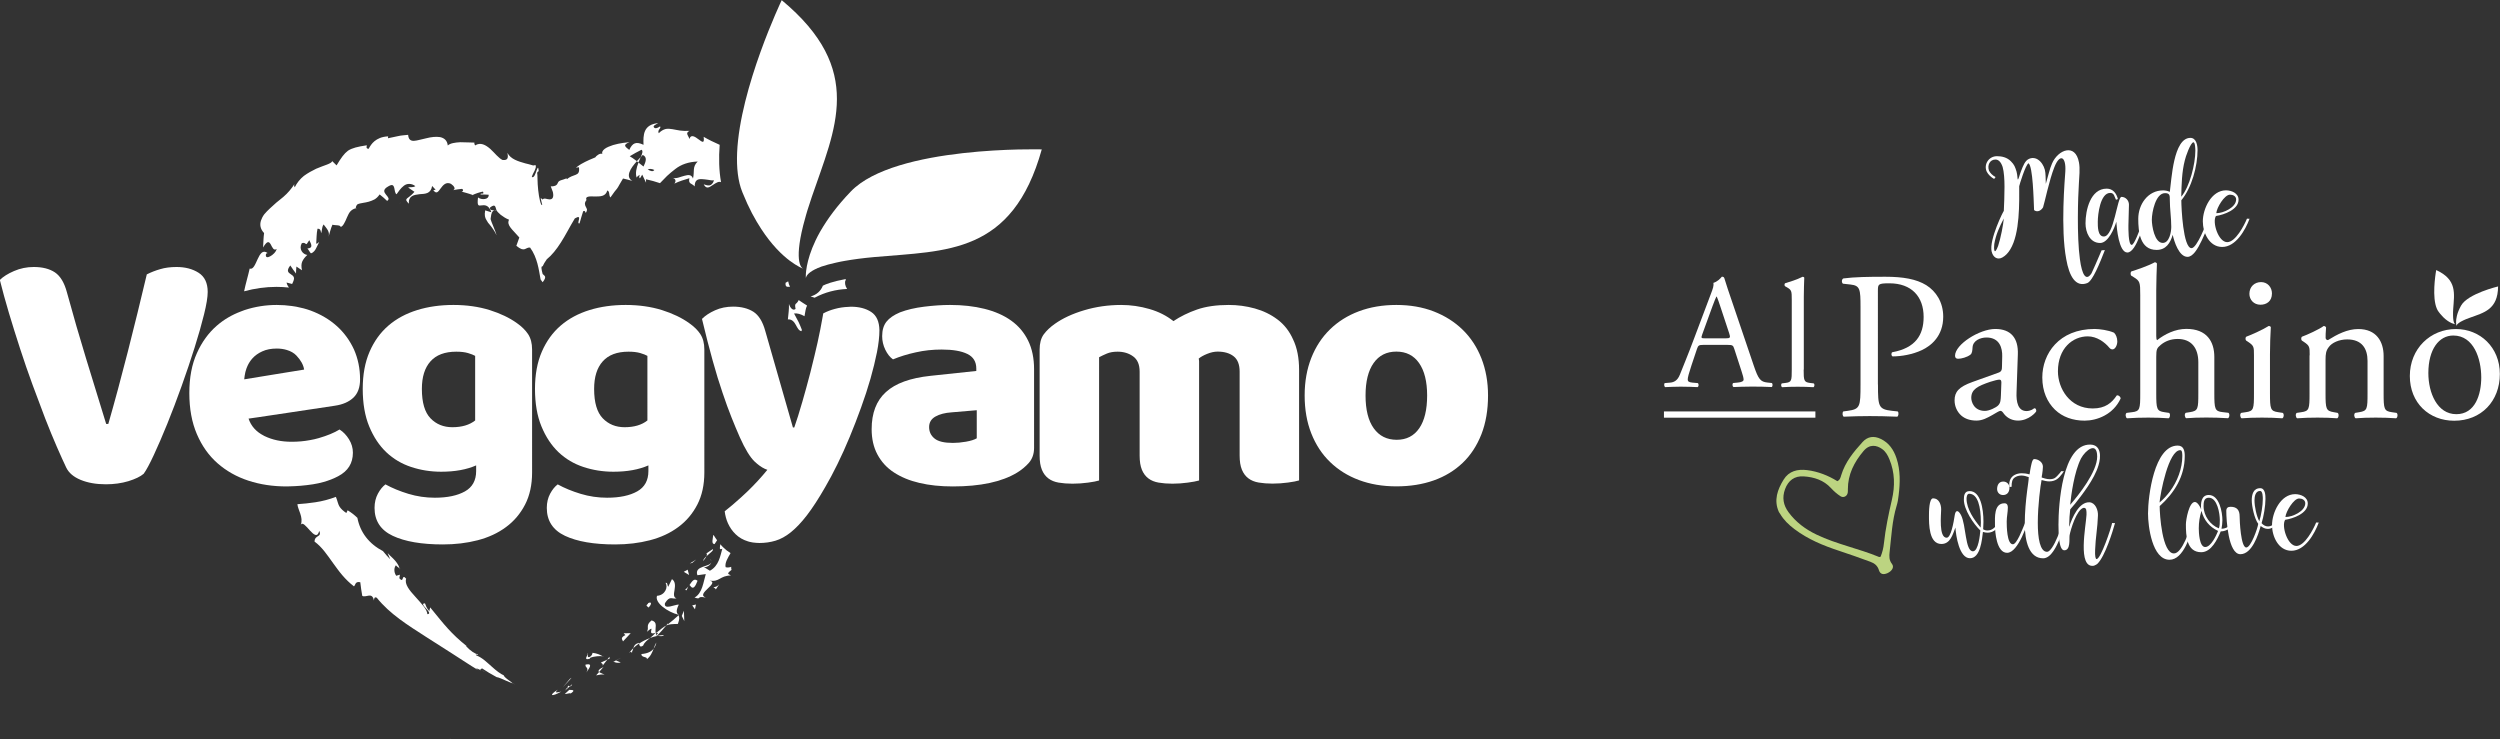 <?xml version="1.0" encoding="UTF-8"?> <svg xmlns="http://www.w3.org/2000/svg" xmlns:xlink="http://www.w3.org/1999/xlink" version="1.1" id="Livello_1" x="0px" y="0px" height="97" width="328" viewBox="0 0 328 97" style="enable-background:new 0 0 328 97;" xml:space="preserve"><rect x="0" y="0" width="328" height="97" fill="#333333" stroke="none"/> <style type="text/css"> .st0{fill:#FFFFFF;} .st1{fill:#BCD481;} </style> <g> <g> <path class="st0" d="M26.77,41.25c0.32-1.29,0.48-2.27,0.48-2.95c0-1.17-0.4-2-1.19-2.51c-0.8-0.51-1.76-0.76-2.89-0.76 c-0.8,0-1.51,0.09-2.14,0.28c-0.63,0.18-1.22,0.41-1.77,0.69c-0.8,3.38-1.63,6.77-2.5,10.18c-0.87,3.41-1.72,6.56-2.55,9.44h-0.28 c-0.92-2.98-1.8-5.84-2.64-8.59c-0.84-2.75-1.68-5.63-2.5-8.64c-0.34-1.29-0.87-2.17-1.58-2.65c-0.72-0.48-1.65-0.71-2.78-0.71 c-0.92,0-1.78,0.18-2.59,0.53c-0.81,0.35-1.43,0.74-1.86,1.17c0.34,1.35,0.73,2.79,1.19,4.33c0.46,1.54,0.95,3.1,1.47,4.7 c0.52,1.6,1.06,3.17,1.63,4.72c0.57,1.55,1.12,3.02,1.65,4.4c0.54,1.38,1.05,2.63,1.54,3.75c0.49,1.12,0.9,2.03,1.24,2.74 c0.34,0.68,0.96,1.21,1.88,1.59c0.92,0.38,2.02,0.58,3.31,0.58c1.07,0,2.06-0.14,2.96-0.41c0.9-0.28,1.57-0.6,2-0.97 c0.34-0.46,0.78-1.28,1.33-2.46c0.55-1.18,1.14-2.55,1.77-4.1c0.63-1.55,1.25-3.2,1.88-4.95c0.63-1.75,1.19-3.43,1.7-5.04 C26.04,44,26.45,42.54,26.77,41.25z"></path> <path class="st0" d="M44.18,42.77c-0.96-0.86-2.11-1.54-3.44-2.03c-0.58-0.21-1.19-0.37-1.82-0.49c-0.01,0-0.03-0.01-0.04-0.01 c-0.19-0.04-0.38-0.07-0.58-0.09c-0.64-0.09-1.3-0.14-1.99-0.14c-1.44,0-2.85,0.22-4.22,0.67c-0.17,0.06-0.34,0.13-0.5,0.19 c-1.17,0.44-2.23,1.06-3.17,1.88c-1.07,0.94-1.94,2.13-2.59,3.59c-0.66,1.46-0.99,3.2-0.99,5.23c0,2.06,0.33,3.85,0.99,5.39 c0.66,1.54,1.56,2.81,2.71,3.82c1.15,1.01,2.49,1.77,4.04,2.28c1.55,0.51,3.22,0.76,5.03,0.76c0.11,0,0.22-0.01,0.34-0.01 c0.98-0.02,2.01-0.1,3.11-0.27c0.48-0.07,0.94-0.18,1.38-0.3c0.68-0.19,1.33-0.44,1.93-0.76c1.29-0.68,1.93-1.7,1.93-3.09 c0-0.61-0.17-1.2-0.51-1.75c-0.34-0.55-0.75-0.98-1.24-1.29c-0.7,0.43-1.62,0.81-2.73,1.13c-0.37,0.11-0.75,0.19-1.13,0.26 c-0.78,0.15-1.59,0.22-2.43,0.22c-1.35,0-2.54-0.25-3.58-0.76c-0.02-0.01-0.04-0.03-0.07-0.04c-1-0.51-1.67-1.25-2-2.24l0.16-0.02 l0.76-0.11l0.15-0.02l4.28-0.64l5.98-0.9c1.04-0.15,1.85-0.51,2.43-1.06c0.58-0.55,0.87-1.35,0.87-2.4c0-1.41-0.27-2.72-0.8-3.92 C45.89,44.66,45.14,43.63,44.18,42.77z M38.24,48.76l-0.38,0.06l-1.66,0.27l-4.16,0.68l0,0c0,0,0,0,0,0 c0.01-0.16,0.04-0.32,0.06-0.47c0.05-0.33,0.12-0.65,0.24-0.97c0.04-0.12,0.09-0.23,0.14-0.34c0.16-0.34,0.36-0.66,0.62-0.95 c0.34-0.38,0.77-0.7,1.31-0.94c0.54-0.25,1.17-0.37,1.91-0.37c0.5,0,0.93,0.07,1.32,0.19c0.5,0.15,0.93,0.39,1.25,0.73 c0.58,0.61,0.92,1.23,1.01,1.84L38.24,48.76z"></path> <path class="st0" d="M67.84,42.41c-0.98-0.71-2.18-1.28-3.6-1.73c-1.42-0.44-3.01-0.67-4.75-0.67c-1.71,0-3.3,0.22-4.75,0.67 c-1.45,0.45-2.71,1.12-3.77,2.03c-1.06,0.91-1.88,2.05-2.48,3.43c-0.6,1.38-0.9,3.01-0.9,4.88c0,1.9,0.28,3.55,0.85,4.93 c0.57,1.38,1.32,2.51,2.25,3.39c0.93,0.88,2.02,1.52,3.26,1.93c1.24,0.41,2.55,0.62,3.93,0.62c1.81,0,3.34-0.28,4.59-0.83v0.74 c0,1.23-0.49,2.12-1.47,2.67c-0.98,0.55-2.3,0.83-3.95,0.83c-1.19,0-2.35-0.17-3.47-0.51c-1.12-0.34-2.12-0.75-3.01-1.24 c-0.37,0.28-0.7,0.68-0.99,1.22c-0.29,0.54-0.44,1.16-0.44,1.87c0,1.69,0.8,2.91,2.39,3.66c1.59,0.75,3.78,1.13,6.57,1.13 c1.62,0,3.15-0.18,4.57-0.55c1.42-0.37,2.66-0.94,3.72-1.73c1.06-0.78,1.89-1.77,2.5-2.95c0.61-1.18,0.92-2.59,0.92-4.21V45.86 c0-0.83-0.18-1.5-0.53-2.03C68.93,43.31,68.45,42.84,67.84,42.41z M62.33,55.17c-0.73,0.58-1.73,0.88-2.98,0.88 c-1.16,0-2.12-0.39-2.87-1.17c-0.75-0.78-1.13-2.06-1.13-3.85c0-1.57,0.37-2.77,1.13-3.62c0.75-0.84,1.87-1.27,3.38-1.27 c0.61,0,1.13,0.06,1.54,0.18c0.41,0.12,0.73,0.25,0.94,0.37V55.17z"></path> <path class="st0" d="M90.44,42.41c-0.98-0.71-2.18-1.28-3.6-1.73c-1.42-0.44-3.01-0.67-4.75-0.67c-1.71,0-3.3,0.22-4.75,0.67 c-1.45,0.45-2.71,1.12-3.77,2.03c-1.06,0.91-1.88,2.05-2.48,3.43c-0.6,1.38-0.9,3.01-0.9,4.88c0,1.9,0.28,3.55,0.85,4.93 c0.57,1.38,1.32,2.51,2.25,3.39c0.93,0.88,2.02,1.52,3.26,1.93c1.24,0.41,2.55,0.62,3.93,0.62c1.81,0,3.34-0.28,4.59-0.83v0.74 c0,1.23-0.49,2.12-1.47,2.67c-0.98,0.55-2.3,0.83-3.95,0.83c-1.19,0-2.35-0.17-3.47-0.51c-1.12-0.34-2.12-0.75-3.01-1.24 c-0.37,0.28-0.7,0.68-0.99,1.22c-0.29,0.54-0.44,1.16-0.44,1.87c0,1.69,0.8,2.91,2.39,3.66c1.59,0.75,3.78,1.13,6.57,1.13 c1.62,0,3.15-0.18,4.57-0.55c1.42-0.37,2.66-0.94,3.72-1.73c1.06-0.78,1.89-1.77,2.5-2.95c0.61-1.18,0.92-2.59,0.92-4.21V45.86 c0-0.83-0.18-1.5-0.53-2.03C91.54,43.31,91.05,42.84,90.44,42.41z M84.93,55.17c-0.73,0.58-1.73,0.88-2.98,0.88 c-1.16,0-2.12-0.39-2.87-1.17c-0.75-0.78-1.13-2.06-1.13-3.85c0-1.57,0.37-2.77,1.13-3.62c0.75-0.84,1.87-1.27,3.38-1.27 c0.61,0,1.13,0.06,1.54,0.18c0.41,0.12,0.73,0.25,0.94,0.37V55.17z"></path> <path class="st0" d="M114.3,40.93c-0.7-0.46-1.59-0.69-2.66-0.69c-0.1,0-0.2,0.01-0.3,0.02c-0.63,0.02-1.23,0.11-1.81,0.27 c-0.53,0.14-1.04,0.33-1.52,0.59c-0.02,0.13-0.05,0.27-0.07,0.4c-0.2,1.13-0.42,2.28-0.68,3.44c-0.25,1.1-0.51,2.2-0.79,3.3 c-0.05,0.2-0.1,0.41-0.15,0.61c-0.18,0.7-0.36,1.38-0.55,2.06c-0.16,0.59-0.32,1.17-0.49,1.74c-0.19,0.66-0.38,1.29-0.57,1.9 c-0.17,0.52-0.33,1.03-0.5,1.51h-0.18l-3.63-12.67c-0.34-1.23-0.86-2.06-1.56-2.51c-0.7-0.44-1.59-0.67-2.66-0.67 c-0.86,0-1.65,0.16-2.36,0.48c-0.72,0.32-1.29,0.7-1.72,1.13c0.49,2.06,0.96,3.88,1.4,5.46c0.44,1.58,0.87,2.99,1.29,4.21 c0.41,1.23,0.81,2.32,1.19,3.27c0.38,0.95,0.74,1.81,1.08,2.58c0.7,1.57,1.35,2.63,1.95,3.2c0.21,0.2,0.42,0.37,0.62,0.52 c0.25,0.18,0.49,0.33,0.72,0.43c0.11,0.05,0.22,0.1,0.33,0.13c-0.8,0.98-1.68,1.94-2.66,2.88c-0.23,0.22-0.46,0.44-0.7,0.65 c-0.04,0.04-0.09,0.08-0.13,0.12c-0.7,0.64-1.41,1.24-2.11,1.79c0.07,0.57,0.21,1.09,0.42,1.56c0.24,0.54,0.57,1.02,1,1.44 c0.46,0.45,1.01,0.76,1.64,0.95c0.07,0.02,0.14,0.04,0.21,0.06c0.27,0.07,0.56,0.11,0.87,0.13c0.13,0.01,0.27,0.02,0.41,0.02 c0.73,0,1.44-0.1,2.11-0.3c0.67-0.2,1.35-0.57,2.02-1.11c0.67-0.54,1.38-1.28,2.11-2.23c0.73-0.95,1.53-2.18,2.39-3.68 c0.52-0.89,1.06-1.9,1.61-3.02c0.55-1.12,1.09-2.31,1.61-3.57c0.52-1.26,1.02-2.54,1.49-3.85c0.47-1.3,0.89-2.57,1.24-3.8 c0.35-1.23,0.63-2.39,0.85-3.48c0.21-1.09,0.32-2.05,0.32-2.88C115.36,42.19,115,41.39,114.3,40.93z"></path> </g> <g> <path class="st0" d="M58.84,97.01c0.58-0.17,0.26-0.09,0.27-0.09C58.89,97,58.88,97,58.84,97.01z"></path> <path class="st0" d="M74.69,90.51l-0.58,0.53c0.23,0.05,0.89-0.22,0.71-0.02C75.5,90.58,75.25,90.51,74.69,90.51z"></path> <path class="st0" d="M75.07,89.76l-0.3,0.28C74.87,90.06,74.98,90.03,75.07,89.76z"></path> <path class="st0" d="M74.47,90.28c-0.05-0.19-0.09,0.04-0.34,0.32l0.65-0.56C74.61,90,74.48,89.83,74.47,90.28z"></path> <path class="st0" d="M73.19,90.48c-1.26,0.78-0.86,1,0.44,0.26C73.16,90.82,72.62,91.02,73.19,90.48z"></path> <path class="st0" d="M78.6,88.17l-0.39,0.44c0.33-0.05,0.9-0.23,1.09-0.04C79.24,88.41,78.79,88.32,78.6,88.17z"></path> <path class="st0" d="M78.6,88.17l0.58-0.67C78.49,87.85,78.45,88.04,78.6,88.17z"></path> <path class="st0" d="M73.82,90.18c0.4-0.4,0.79-0.82,1.17-1.26l-0.23,0.15C74.46,89.45,74.14,89.82,73.82,90.18z"></path> <path class="st0" d="M84.85,86.5c0.49-0.35,0.72-0.9,0.91-1.4c-0.31,0.4-0.8,0.64-1.6,0.71C84.08,86.32,85.03,86.11,84.85,86.5z"></path> <path class="st0" d="M86.11,84.31c-0.14,0.21-0.24,0.49-0.36,0.79C85.92,84.88,86.05,84.64,86.11,84.31z"></path> <path class="st0" d="M81.44,86.91l-0.63-0.26c-0.09,0.05-0.19,0.11-0.3,0.17C80.64,86.87,80.93,87.05,81.44,86.91z"></path> <path class="st0" d="M80.79,86.64l0.02,0.01c0.33-0.18,0.56-0.3,0.66-0.35C81.38,86.34,81.17,86.44,80.79,86.64z"></path> <path class="st0" d="M80.43,86.86c0.03-0.02,0.05-0.03,0.08-0.04C80.45,86.79,80.42,86.79,80.43,86.86z"></path> <path class="st0" d="M76.83,87.19c-0.12,0.45,0.52,0.34,0.09,1.05C77.22,87.78,77.93,86.97,76.83,87.19z"></path> <path class="st0" d="M79.05,87.35c0.21-0.26,0.42-0.53,0.63-0.81l-0.85,0.39C78.92,87.03,79.18,87.11,79.05,87.35z"></path> <polygon class="st0" points="79.67,86.54 79.99,86.4 79.95,86.17 "></polygon> <path class="st0" d="M84.38,84.7c0.17-0.43,0.52-0.69,0.91-0.99c-0.52,0.19-1.02,0.44-1.45,0.73 C83.9,84.63,83.92,85.02,84.38,84.7z"></path> <path class="st0" d="M82.6,85.61c0.02-0.02,0.04-0.05,0.06-0.07C82.58,85.52,82.54,85.53,82.6,85.61z"></path> <path class="st0" d="M88.96,80.63c0.02,0.03,0.04,0.06,0.06,0.1l0.07-0.06C89.05,80.66,89.01,80.65,88.96,80.63z"></path> <path class="st0" d="M83.69,84.39c-0.41,0.13-0.51,0.37-0.59,0.64c0.21-0.21,0.46-0.4,0.74-0.6 C83.81,84.35,83.78,84.3,83.69,84.39z"></path> <path class="st0" d="M87.07,83.32c-0.26,0.01-0.54,0.05-0.81,0.1C86.56,83.48,87.12,83.5,87.07,83.32z"></path> <path class="st0" d="M82.87,85.59c-0.01,0.02-0.02,0.04-0.03,0.05C83.03,85.67,82.98,85.63,82.87,85.59z"></path> <path class="st0" d="M82.87,85.59c0.12-0.17,0.17-0.37,0.23-0.56c-0.18,0.17-0.33,0.34-0.44,0.51 C82.73,85.54,82.81,85.56,82.87,85.59z"></path> <path class="st0" d="M89.06,79.32c-0.46-0.04-2,0.77-1.82-0.18c0.67-1.05,0.87-0.49,1.52-0.64c-0.44-0.12-0.35-0.59-0.26-1.1 c0.08-0.52,0.14-1.09-0.34-1.42c-0.16,0.33-0.32,0.67-0.49,1c-0.13-0.12-0.04-0.58-0.36-0.51c0.37,0.5-0.01,1.62-1.11,1.7 c-0.34,0.93,1.45,2.15,2.77,2.47C88.8,80.41,88.63,80.21,89.06,79.32z"></path> <path class="st0" d="M87.6,81.93l0.04-0.16l-0.24,0.3c0.4-0.19,0.8-0.19,1.54-0.21c0.25-0.68,0.19-0.94,0.08-1.13 C88.56,81.14,88.1,81.56,87.6,81.93z"></path> <path class="st0" d="M85.48,81.4c-0.84,0.7-0.25,0.89-0.61,1.49c1.36-1.14-0.19,0.57,1.12,0.14c-0.22,0.28-0.46,0.48-0.7,0.67 c0.32-0.12,0.64-0.21,0.97-0.27c-0.02,0-0.04-0.01-0.06-0.01l-0.01,0.01l-0.01-0.01c-0.12-0.02-0.17-0.05-0.07-0.06 c0-0.01,0.02-0.02,0.02-0.03c-0.05-0.08-0.07-0.16-0.09-0.24c0.52-0.19,0.18,0.09,0.09,0.24c0.02,0.03,0.02,0.06,0.05,0.09 c0,0,0.01,0,0.01,0c0.42-0.42,0.83-0.87,1.21-1.34c-0.36,0.17-0.71,0.48-1.36,1.01C85.87,82.41,86.39,81.63,85.48,81.4z"></path> <path class="st0" d="M76.99,85.82c0.07,0,0.09,0.03,0.11,0.06C77.15,85.76,77.16,85.7,76.99,85.82z"></path> <path class="st0" d="M79.09,86.11c-0.4-0.23-0.75-0.38-1.34-0.46c-0.06,0.13-0.03,0.35-0.4,0.55c-0.38,0.08-0.14-0.19-0.25-0.31 c-0.12,0.25-0.51,0.78,0.28,0.53l0.06-0.12C77.98,86.08,78.8,86.05,79.09,86.11z"></path> <path class="st0" d="M79.09,86.11c0.04,0.02,0.08,0.04,0.11,0.06C79.22,86.15,79.17,86.13,79.09,86.11z"></path> <path class="st0" d="M81.82,83.09l0.23,0.23c-0.75,0.39-0.37,0.59-0.31,0.83c0.34-0.36,0.68-0.71,1.01-1.08L81.82,83.09z"></path> <polygon class="st0" points="89.45,80.81 89.78,81.49 89.73,80.13 "></polygon> <polygon class="st0" points="91.18,79.94 91.31,79.31 90.82,79.43 "></polygon> <path class="st0" d="M83.55,21.15c0.07,0.05,0.14,0.11,0.21,0.17c0.1-0.26,0.2-0.49,0.3-0.71C83.91,20.77,83.73,20.95,83.55,21.15 z"></path> <path class="st0" d="M52.43,74.54c0.01,0.05,0.03,0.1,0.04,0.15C52.52,74.65,52.49,74.6,52.43,74.54z"></path> <path class="st0" d="M63.83,88.23c-0.17-0.07-0.43-0.19-0.67-0.31C63.27,87.99,63.47,88.08,63.83,88.23z"></path> <path class="st0" d="M93.19,73.35c0.09,0.14,0.13,0.25,0.12,0.35C93.32,73.58,93.3,73.46,93.19,73.35z"></path> <path class="st0" d="M39.48,68.85c-0.01,0.03-0.03,0.06-0.04,0.1C39.46,68.92,39.47,68.88,39.48,68.85z"></path> <path class="st0" d="M63.23,87.68c0.62,0.42,1.27,0.81,1.93,1.16c0.23,0.01,0.78,0.27,1.31,0.5c0.54,0.23,1.05,0.44,1.17,0.47 l-0.66-0.27c0.45,0.15,0.16,0-0.19-0.26c-0.36-0.25-0.76-0.61-0.66-0.65c-0.48-0.22-1.04-0.65-1.62-1.18 c-0.6-0.51-1.2-1.16-2.02-1.46c-0.25-0.31,0.33,0.09,0.22-0.12c-0.43-0.13-0.89-0.39-1.58-1.1l0.12,0.02 c-2.12-1.72-2.86-2.71-4.81-5.1l-0.12,0.5c-0.42-0.51-0.43-0.72-0.56-1.03c-0.98-0.01,1.26,1.35,0.31,1.42 c-0.03-0.65-0.85-1.46-1.59-2.3c-0.76-0.82-1.44-1.67-1.19-2.35c-0.63-0.77-0.26,0.7-0.9-0.07l0.08-0.46l-0.49,0.14 c-0.37-0.55-0.25-1.14-0.03-1.38c0.07,0.15,0.34,0.29,0.46,0.4c-0.11-0.48-0.48-0.93-0.85-1.3c-0.27-0.27-0.53-0.48-0.66-0.65 c-0.01,0-0.02-0.01-0.03-0.01c0.1,0.26,0.21,0.52,0.32,0.77c-0.33-0.32-0.63-0.68-0.94-1.06c-1.84-0.96-3-2.47-3.36-4.37 c-0.39-0.38-0.82-0.71-1.28-0.99l-0.17,0.36c-0.87-0.59-1-0.99-1.13-1.41c-0.07-0.21-0.12-0.44-0.24-0.71 c-0.85,0.32-1.75,0.57-2.71,0.71c-0.8,0.12-1.58,0.2-2.34,0.25c0.06,0.75,0.82,1.71,0.44,2.72c0.44-0.91,1.99,2.63,2.42,0.78 c0.4,0.87-0.61,0.51-0.61,1.41c0.97,0.7,1.66,1.75,2.43,2.82c0.39,0.53,0.78,1.09,1.23,1.61c0.45,0.52,0.94,1.01,1.51,1.44 c0.2-0.13,0.13-0.7,0.83-0.54c0.07,0.6,0.15,1.2,0.26,1.79c0.51,0.28,1.3-0.58,1.53,0.61c0.02-0.22,0.05-0.55,0.38-0.36 c1.7,2.13,4.1,3.61,6.41,5.1l3.48,2.22c1.15,0.73,2.28,1.5,3.44,2.19c-0.6-0.43-0.14-0.23,0.36,0.02 C62.84,87.73,63.25,87.79,63.23,87.68z"></path> <path class="st0" d="M80.96,24.74c0.1-0.14,0.19-0.29,0.3-0.5c0.12-0.21,0.27-0.46,0.48-0.82c0.41,0.08,0.83,0.21,1.23,0.32 c-0.47-0.26-0.55-0.67-0.39-1.14c0.16-0.48,0.56-0.98,0.98-1.45c-0.38-0.29-0.72-0.54-0.94-0.65c0.5-0.29,1.01-0.6,1.54-0.85 c0.23,0.13,0.11,0.5-0.09,0.96c0.1-0.1,0.19-0.2,0.26-0.28c0.63,0.28,0.4,0.9,0.1,1.52c-0.22-0.18-0.44-0.35-0.66-0.52 c-0.27,0.68-0.44,1.41-0.24,1.97c0.06-0.13,0.22-0.27,0.4-0.37c-0.06,0.18-0.08,0.34-0.02,0.43c0.07,0.1,0.16-0.16,0.35-0.45 c0.17,0.35,0.34,0.7,0.5,1.06l0-0.45c0.63,0.13,1.24,0.32,1.83,0.51c0.3-0.29,0.6-0.63,0.92-0.94c0.33-0.3,0.68-0.61,1.07-0.9 c0.79-0.62,1.74-0.95,2.96-1c-0.74,0.71-0.39,1.3-0.62,2.24c-0.18-0.55-0.62-0.51-1.11-0.37c-0.5,0.11-1.04,0.42-1.57,0.28 c0.55,0.14,0.39,0.59,0.24,0.75c0.63-0.31,1.28-0.5,1.97-0.71c-0.09,0.39-0.02,0.55,0.13,0.67c0.14,0.11,0.37,0.18,0.56,0.41 c0-0.82,0.39-0.98,0.92-0.96c0.26,0.01,0.55,0.05,0.84,0.09c0.27,0.06,0.54,0.1,0.77,0.06c-0.07,0.26-0.2,0.49-0.41,0.61 c-0.22,0.13-0.49,0.08-0.93-0.08c0.08,0.17,0.17,0.28,0.26,0.34c0.09,0.07,0.19,0.09,0.29,0.08c0.21-0.03,0.44-0.19,0.69-0.36 c0.35-0.23,0.74-0.49,1.03-0.34c-0.27-1.51-0.31-3.17-0.18-4.9c-0.74-0.33-1.46-0.67-2.1-1.05c0.13,0.98-0.21,0.66-0.66,0.34 c-0.45-0.34-1.03-0.74-1.2-0.05c-0.14-0.46-0.61-0.78,0.01-1.07c-0.47,0.02-0.88,0.01-1.24-0.04c-0.36-0.05-0.69-0.13-1-0.18 c-0.31-0.05-0.61-0.09-0.91-0.02c-0.3,0.08-0.59,0.24-0.89,0.55c-0.23-0.43,0.37-0.65,0.17-0.9c-0.15,0.1-0.58,0.39-0.79,0.15 c-0.21-0.24,0.25-0.39,0.55-0.58c-1.98,0.19-1.98,1.59-1.93,2.85c-0.97-0.46-1.44-0.27-1.87,0.67c-0.2-0.17-0.45-0.33-0.52-0.49 c-0.07-0.16,0.03-0.34,0.56-0.53c-0.32,0.03-1.29,0.12-2.16,0.38c-0.43,0.14-0.83,0.3-1.1,0.5c-0.27,0.21-0.4,0.43-0.32,0.67 c-0.28-0.17-0.83,0.27-0.92,0.45c-0.64,0.27-0.99,0.41-1.33,0.59c-0.34,0.17-0.67,0.34-1.21,0.76l0.4-0.06 c0.09,0.66-0.09,0.86-0.42,0.99c-0.32,0.14-0.76,0.22-1.16,0.59l-0.05-0.12c-0.16,0.05-0.29,0.1-0.41,0.15 c-0.12,0.05-0.18,0.06-0.26,0.08c-0.13,0.04-0.22,0.08-0.29,0.13c-0.13,0.09-0.16,0.19-0.21,0.29c-0.04,0.1-0.09,0.19-0.22,0.27 c-0.14,0.07-0.35,0.15-0.68,0.13c0.09,0.26,0.18,0.51,0.28,0.75c0.17,0.8-0.13,0.97-0.45,0.96c-0.35-0.01-0.67-0.24-0.92,0.02 c-0.08-0.11-0.15-0.17-0.23-0.16c0.06,0.28,0.13,0.57,0.2,0.87c-0.18,0.17-0.42-0.93-0.53-1.96c-0.12-1.04-0.07-2.03-0.13-2.22 c0-0.19,0.13-0.18,0.2-0.25c-0.04-0.38-0.06-0.47-0.11-0.45c-0.04,0.03-0.11,0.18-0.18,0.38c-0.15,0.4-0.3,0.98-0.62,0.84 c0.07-0.29,0.25-0.58,0.38-0.85c0.12-0.27,0.2-0.5,0.13-0.63c0.03-0.12-0.04-0.1-0.19-0.06c-0.04,0.01-0.09,0.01-0.14,0.02 c-0.08-0.02-0.2-0.06-0.31-0.09c-0.22-0.07-0.46-0.12-0.7-0.18c-0.96-0.27-1.96-0.57-2.36-1.38c0.09,0.52,0.15,1.02-0.64,0.93 c-0.51-0.22-1.01-0.9-1.61-1.45c-0.6-0.52-1.29-0.92-1.99-0.46c-0.1-0.15-0.12-0.27-0.09-0.37c-0.46,0-1.19-0.05-1.87-0.05 c-0.69,0.04-1.32,0.13-1.63,0.43c-0.07-0.67-0.47-0.98-1-1.1c-0.54-0.09-1.2-0.01-1.82,0.15c-0.31,0.08-0.61,0.15-0.89,0.21 c-0.28,0.06-0.53,0.13-0.74,0.13c-0.43,0.01-0.71-0.19-0.75-0.79c-0.45,0.06-0.89,0.06-1.33,0.17l-1.32,0.28l0.03-0.25 c-0.88,0.04-1.42,0.33-1.79,0.63c-0.38,0.31-0.58,0.66-0.78,1.01c-0.42-0.05-0.22-0.34-0.23-0.47c-1.24,0.19-1.93,0.36-2.47,0.71 c-0.52,0.39-0.91,0.95-1.5,1.93l-0.57-0.56c-0.11,0.35-1.03,0.53-2.11,1c-0.52,0.25-1.09,0.56-1.61,0.94 c-0.5,0.4-0.92,0.92-1.2,1.5c-0.04-0.08-0.12-0.22-0.05-0.44c-0.17,0.33-0.41,0.6-0.64,0.89c-0.24,0.29-0.51,0.55-0.81,0.81 c-0.29,0.26-0.62,0.49-0.91,0.74c-0.29,0.26-0.58,0.51-0.85,0.77c-0.27,0.26-0.53,0.51-0.74,0.77c-0.2,0.27-0.34,0.55-0.43,0.82 c-0.17,0.55-0.1,1.1,0.41,1.64c-0.09,0.63-0.09,1.28-0.13,1.89c0.57-0.98,0.8-0.75,1.01-0.39c0.2,0.37,0.38,0.87,0.77,0.58 c-0.09,0.41-0.51,0.8-0.87,0.98c-0.34,0.19-0.65,0.16-0.52-0.35l0.2-0.09c-1.27-0.96-1.42,2.39-2.35,2.04 c-0.22,1-0.53,1.98-0.73,2.98c1.39-0.38,2.81-0.58,4.24-0.58c0.56,0,1.1,0.03,1.64,0.09c-0.14-0.19-0.27-0.41-0.31-0.66l0.73,0.19 c0.21-0.43,0.29-0.67,0.23-0.86c-0.06-0.19-0.22-0.3-0.39-0.41c-0.33-0.22-0.65-0.43-0.08-1.16c0.24,0.37,0.49,0.72,0.75,1.06 c0.02-0.3,0-0.62,0.05-0.92l0.73,0.49c-0.11-0.54-0.08-0.87,0.04-1.15c0.13-0.28,0.31-0.53,0.66-0.86 c-0.58-0.07-1.15-0.75-0.73-1.53c0.34-0.14,0.45,0.03,0.54,0.09c0.1,0.07,0.14,0,0.45-0.5c0.12,0.24,0.26,0.5,0.27,0.7 c0.02,0.21-0.1,0.36-0.52,0.4c0.19,0.17,0.28,0.46,0.47,0.63c0.37-0.12,0.56-0.42,0.71-0.73c0.17-0.29,0.27-0.61,0.38-0.78 c-0.11,0.11-0.25,0.24-0.4,0.25l0.05-0.98c0.01-0.17,0.02-0.34,0.04-0.5l0.08-0.49c0.4-0.02,0.43,0.29,0.47,0.58 c0.16-0.3,0.04-0.71,0.33-1.14c0.37,0.51,0.86,0.93,0.65,1.61c0.16-0.51,0.28-1.08,0.51-1.58c0.27,0.11,1.07,0,1.08,0.3 c0.21-0.07,0.34-0.26,0.46-0.48c0.13-0.21,0.24-0.48,0.36-0.76c0.13-0.27,0.25-0.58,0.44-0.79c0.2-0.21,0.44-0.37,0.73-0.42 c-0.02-0.13,0.02-0.29,0.18-0.5c0.23-0.13,0.51-0.16,0.76-0.21c0.26-0.04,0.52-0.09,0.77-0.16c0.24-0.08,0.49-0.16,0.73-0.29 c0.24-0.14,0.46-0.34,0.68-0.66c0.33,0.25,0.67,0.55,0.98,0.85c0.4-0.24,0.1-0.52-0.15-0.83c-0.25-0.32-0.45-0.66,0.31-1.08 c0.27-0.16,0.44-0.2,0.56-0.15c0.12,0.06,0.18,0.19,0.22,0.35c0.08,0.31,0.08,0.71,0.3,0.84c0.22-0.31,0.53-0.79,0.95-1.11 c0.21-0.17,0.45-0.25,0.71-0.25c0.26,0,0.53,0.08,0.81,0.29c-0.34,0.23-0.62,0.08-0.95,0.18c0.29,0.19,0.56,0.38,0.83,0.57 c-0.45,0.53-0.81,0.71-0.98,0.87c-0.17,0.19-0.13,0.28,0.24,0.69c-0.06-1.06,0.68-1.16,1.41-1.25c0.74-0.05,1.47-0.03,1.65-1.08 c0.16,0.16,0.32,0.33,0.47,0.51c-0.15-0.04-0.18,0.07-0.33,0.03c0.43,0.58,0.65,0.23,0.97-0.21c0.31-0.42,0.7-0.92,1.36-0.61 c0.43,0.29,0.66,0.68,0.28,0.83c0.39-0.09,0.77-0.12,1.17-0.17c0.24,0.12,0.13,0.36-0.07,0.36c0.22,0.05,0.44,0.12,0.66,0.18 c0.26,0.08,0.52,0.15,0.78,0.25l-0.04,0.05c0.35-0.2,1.08-0.43,1.42-0.48c0.23,0.48-0.3,0.09-0.33,0.38 c0.35,0.01,0.72-0.01,1.08,0.03c0.02,0.34-0.21,0.52-0.5,0.56c-0.29,0.05-0.65-0.01-0.9-0.2c-0.14,1.15,0.06,1.09,0.45,1.04 c0.37-0.05,0.96-0.12,1.31,0.91l-0.82-0.26c-0.12,0.65-0.02,0.97,0.16,1.26c0.05,0.07,0.09,0.15,0.14,0.23l0.07,0.12 c0.07,0.08,0.14,0.16,0.21,0.25c0.14,0.16,0.3,0.38,0.46,0.61c0.17,0.22,0.31,0.5,0.46,0.81c-0.05-0.19-0.2-0.64-0.39-1.07 c-0.09-0.22-0.19-0.47-0.27-0.67c-0.04-0.11-0.08-0.21-0.11-0.32c-0.04-0.11,0-0.16,0-0.24c0.06-0.58,0.21-1.11,0.76-1.01 c0.01,0.04,0.03,0.08,0.05,0.11c0.02,0.04,0.08,0.11,0.13,0.16c0.1,0.11,0.22,0.22,0.36,0.34c0.29,0.22,0.65,0.47,1.1,0.65 c-0.37,0.72,0.47,1.3,1.35,2.33l-0.39,1.09c1.13,0.94,1.16,0.17,1.8,0.23c0.5,0.69,0.76,1.38,0.96,2.09 c0.19,0.71,0.3,1.42,0.42,2.1c0.11,0.15,0.2,0.27,0.27,0.36c0.61-0.79,0.23-0.82,0-1.08c-0.16-0.57-0.25-1.07,0-1.01 c0.1-0.24,0.27-0.54,0.54-0.92c0.65-0.52,1.28-1.3,1.86-2.22c0.59-0.91,1.15-2.04,1.82-3.14c0.55-0.33,0.6-0.16,0.55,0.1 c-0.05,0.26-0.19,0.62,0.07,0.55l0.24-0.84l0.23-0.74c0.23-0.17,0.3,0.09,0.34,0.22c0.14-0.21,0.18-0.38,0.16-0.5 c-0.04-0.12-0.1-0.22-0.16-0.34c-0.11-0.22-0.2-0.49,0.1-0.86c-0.22-0.51,0.4-0.5,1.1-0.47c0.69,0,1.42,0.02,1.63-0.79 c0.37,0.14,0.16,0.61,0.41,0.92c0.23-0.34,0.41-0.59,0.55-0.77C80.75,25.01,80.86,24.88,80.96,24.74z M85.85,22.3 c-0.18,0.27-0.49,0.16-0.87-0.07C85.22,22.12,85.52,22.14,85.85,22.3z M64.3,27.22c0.72-0.54,0.68-0.08,0.84,0.37 C64.86,27.56,64.18,27.7,64.3,27.22z"></path> <path class="st0" d="M110.92,36.73c0.01,0.05,0.03,0.08,0.07,0.11c0-0.05-0.02-0.13-0.04-0.2c0-0.01,0.01-0.02,0.01-0.03 c-1.77,0.33-2.63,0.68-3,0.87c-0.26,0.69-0.85,1.22-1.61,1.41c0.17,0.05,0.35,0.11,0.53,0.17c0.01-0.01,0.03-0.02,0.04-0.02 c1.3-0.69,2.71-1.06,4.22-1.13C110.84,37.45,110.83,37.1,110.92,36.73z"></path> <path class="st0" d="M94.08,70.88c-0.16-0.22-0.31-0.44-0.45-0.68c-0.02,0.01-0.04,0.03-0.06,0.04c-0.04,0.47-0.28,1.13,0.18,1.15 C93.86,71.22,93.97,71.05,94.08,70.88z"></path> <path class="st0" d="M104.38,40.53c-0.45,0.36-0.8-0.4-0.87-0.65c0.03,0.68-0.08,1.36-0.14,2.03c0.51-0.06,0.83,0.32,1.05,0.73 c0.2,0.37,0.38,0.76,0.74,0.81c0.01-0.06,0.03-0.13,0.04-0.19c-0.14-0.34-0.26-0.68-0.42-1l-0.6-1.13 c0.38-0.06,0.88,0.07,1.37,0.36c0.05-0.26,0.1-0.53,0.14-0.79c0.04-0.21,0.1-0.42,0.2-0.61c-0.44-0.28-0.82-0.52-1.1-0.72 C104.47,40.06,104.2,39.64,104.38,40.53z"></path> <path class="st0" d="M95.89,74.39c-0.26,0.07-0.51,0.09-0.69,0.02c-0.13-0.58,0.32-1.26,0.65-1.84c-0.35-0.22-0.69-0.48-0.99-0.78 c-0.13-0.12-0.24-0.26-0.35-0.39c-0.05,0.4-0.21,0.82,0.26,0.59c-0.28,0.97-0.45,2.25-1.63,2.89l-0.85-0.52 c0.22,0.18,1-0.17,1.04-0.64c-0.07,0.7-2.3,0.44-1.83,1.75l1.1-0.15c-0.31,0.99-0.43,2.52-1.48,3.08c1.03,0.34,0.12-0.26,1.48,0 c-1.4-0.49,1.91-1.9,0.5-2.23c1.32,0.23,1.31-0.64,2.8-0.67c-0.25-0.2-0.71-0.14,0.08-0.73c-0.04-0.1-0.05-0.25-0.05-0.35 c0.03-0.02,0.04-0.02,0.06-0.03c-0.02,0-0.04,0.01-0.06,0.01C95.91,74.32,95.9,74.31,95.89,74.39z"></path> <path class="st0" d="M46.74,27.34c-0.01,0-0.02,0.01-0.03,0.01c0.01,0.05,0.02,0.09,0.04,0.14L46.74,27.34z"></path> <path class="st0" d="M93.6,77.06c0.12,0.1,0.35,0.16,0.3,0.3l0.45-0.69C94.07,77,93.84,76.99,93.6,77.06z"></path> <path class="st0" d="M85.05,79.12c-0.03,0.15-0.2,0.18-0.23,0.34l0.26,0.25C85.48,79.34,85.57,78.88,85.05,79.12z"></path> <path class="st0" d="M91.52,76.2c-0.49-0.41-0.74,0.12-1.11,0.63c0.03-0.03,0.05-0.05,0.08-0.07 C90.96,77.53,91.25,76.87,91.52,76.2z"></path> <path class="st0" d="M89.91,77.34c0.19,0.31,0.22-0.1,0.41-0.4C90.2,77.09,90.07,77.24,89.91,77.34z"></path> <path class="st0" d="M89.71,75.02l0.7,0.42l-0.19-0.7C90.05,74.84,89.89,74.93,89.71,75.02z"></path> <path class="st0" d="M93.51,72.05l-0.83,0.55c0.1,0.08,0.07,0.22,0.01,0.38C93.13,72.56,93.7,72.19,93.51,72.05z"></path> <path class="st0" d="M92.23,73.62c0.12-0.12,0.35-0.4,0.46-0.65C92.46,73.18,92.27,73.41,92.23,73.62z"></path> <polygon class="st0" points="90.82,73.85 91.34,73.41 90.5,73.93 "></polygon> <path class="st0" d="M103.65,37.63c-0.1-0.21-0.19-0.43-0.23-0.67c0-0.02,0-0.03-0.01-0.05c0,0,0,0,0,0 c-0.1,0.05-0.21,0.11-0.34,0.19C102.99,37.77,103.39,37.61,103.65,37.63z"></path> <path class="st0" d="M52.41,26.65c0.06,0,0.12-0.01,0.18-0.04C52.53,26.62,52.47,26.63,52.41,26.65z"></path> <path class="st0" d="M103.62,34.21c0.99,0.74,1.67,1.01,1.77,1.05c-0.14-0.05-1.27-0.65-0.01-5.68c0.09-0.35,0.19-0.71,0.3-1.1 c0.02-0.09,0.05-0.17,0.07-0.26c0.06-0.2,0.12-0.4,0.18-0.61c0.17-0.55,0.36-1.14,0.58-1.78c3.05-8.95,7.05-16.68-3.95-25.81 c0,0-5.49,11.51-5.85,20.01c-0.08,1.95,0.1,3.74,0.69,5.19c0.21,0.52,0.43,1.02,0.64,1.49c0.41,0.89,0.83,1.69,1.26,2.41 c0.01,0.02,0.02,0.04,0.04,0.06c1.39,2.35,2.8,3.83,3.91,4.74C103.37,34.02,103.49,34.12,103.62,34.21z"></path> <path class="st0" d="M109.72,34.45c0.19-0.04,0.4-0.09,0.61-0.13c0.16-0.03,0.32-0.06,0.49-0.09c1.08-0.19,2.37-0.37,3.95-0.51 c9.39-0.84,18.06-0.32,21.91-14.12c0,0-19.23-0.53-25.05,5.52c-1.82,1.89-3.08,3.64-3.96,5.16c-0.03,0.06-0.06,0.11-0.1,0.17 c-1.67,2.99-1.85,5.11-1.85,5.82c0,0.13,0,0.22,0.01,0.25c0-0.03,0-0.11,0.06-0.23c0.13-0.29,0.57-0.8,2-1.32 C108.3,34.8,108.94,34.62,109.72,34.45z"></path> <path class="st0" d="M132.66,42.06c-0.96-0.69-2.13-1.2-3.49-1.54c-1.36-0.34-2.87-0.51-4.52-0.51c-1.07,0-2.21,0.08-3.42,0.23 c-1.21,0.15-2.26,0.4-3.15,0.74c-0.8,0.34-1.39,0.74-1.77,1.22c-0.38,0.48-0.57,1.11-0.57,1.91c0,0.61,0.14,1.21,0.41,1.77 c0.28,0.57,0.61,0.99,1.01,1.27c0.89-0.37,1.88-0.68,2.98-0.92c1.1-0.25,2.23-0.37,3.4-0.37c1.47,0,2.59,0.19,3.38,0.58 c0.78,0.38,1.17,1.02,1.17,1.91v0.32l-6.02,0.64c-2.63,0.28-4.58,0.98-5.83,2.12c-1.26,1.14-1.88,2.76-1.88,4.88 c0,1.26,0.25,2.37,0.76,3.32c0.51,0.95,1.22,1.74,2.16,2.35c0.93,0.61,2.05,1.08,3.35,1.38c1.3,0.31,2.76,0.46,4.39,0.46 c3.61,0,6.41-0.6,8.4-1.8c0.61-0.37,1.14-0.81,1.58-1.31c0.44-0.51,0.67-1.16,0.67-1.96V48.44c0-1.44-0.26-2.69-0.78-3.75 C134.37,43.63,133.63,42.75,132.66,42.06z M128.14,57.51c-0.31,0.18-0.77,0.33-1.4,0.44c-0.63,0.11-1.2,0.16-1.72,0.16 c-1.13,0-1.94-0.19-2.41-0.58c-0.47-0.38-0.71-0.88-0.71-1.5c0-0.61,0.28-1.07,0.83-1.38c0.55-0.31,1.25-0.49,2.11-0.55l3.31-0.28 V57.51z"></path> <path class="st0" d="M167.61,41.92c-0.87-0.66-1.87-1.14-2.98-1.45c-1.12-0.31-2.26-0.46-3.42-0.46c-1.62,0-3.01,0.2-4.16,0.6 c-1.15,0.4-2.18,0.91-3.1,1.52c-0.89-0.71-1.94-1.24-3.15-1.59c-1.21-0.35-2.44-0.53-3.7-0.53c-1.68,0-3.3,0.23-4.84,0.69 c-1.55,0.46-2.84,1.06-3.88,1.8c-0.61,0.43-1.09,0.89-1.45,1.38c-0.35,0.49-0.53,1.15-0.53,1.98v13.91c0,0.77,0.1,1.39,0.3,1.87 c0.2,0.48,0.48,0.85,0.85,1.13c0.37,0.28,0.82,0.46,1.35,0.55c0.54,0.09,1.14,0.14,1.81,0.14c0.7,0,1.38-0.05,2.04-0.14 c0.66-0.09,1.14-0.18,1.45-0.28V46.87c0.28-0.15,0.61-0.31,1.01-0.48c0.4-0.17,0.87-0.25,1.42-0.25c0.8,0,1.48,0.21,2.04,0.62 c0.57,0.41,0.85,1.08,0.85,2v11.01c0,0.77,0.1,1.39,0.3,1.87c0.2,0.48,0.48,0.85,0.85,1.13c0.37,0.28,0.82,0.46,1.35,0.55 c0.54,0.09,1.14,0.14,1.81,0.14c0.67,0,1.34-0.05,2-0.14c0.66-0.09,1.16-0.18,1.49-0.28V47.7c0-0.09,0-0.19,0-0.3 c0-0.11-0.02-0.22-0.05-0.35c0.24-0.21,0.61-0.42,1.1-0.62c0.49-0.2,0.95-0.3,1.38-0.3c0.89,0,1.59,0.21,2.11,0.62 c0.52,0.41,0.78,1.08,0.78,2v11.01c0,0.77,0.1,1.39,0.3,1.87c0.2,0.48,0.48,0.85,0.85,1.13c0.37,0.28,0.82,0.46,1.35,0.55 c0.54,0.09,1.14,0.14,1.81,0.14c0.7,0,1.38-0.05,2.04-0.14c0.66-0.09,1.14-0.18,1.45-0.28V48.53c0-1.57-0.26-2.89-0.78-3.98 C169.18,43.46,168.49,42.58,167.61,41.92z"></path> <path class="st0" d="M194.36,47.01c-0.58-1.47-1.4-2.72-2.46-3.75c-1.06-1.03-2.32-1.83-3.79-2.4c-1.47-0.57-3.11-0.85-4.91-0.85 c-1.81,0-3.44,0.28-4.91,0.83c-1.47,0.55-2.73,1.34-3.79,2.37c-1.06,1.03-1.88,2.28-2.46,3.75c-0.58,1.47-0.87,3.12-0.87,4.93 c0,1.84,0.29,3.5,0.87,4.97c0.58,1.47,1.4,2.73,2.46,3.75c1.06,1.03,2.32,1.82,3.79,2.37c1.47,0.55,3.11,0.83,4.91,0.83 c1.81,0,3.44-0.26,4.91-0.78c1.47-0.52,2.73-1.29,3.79-2.3c1.06-1.01,1.87-2.26,2.46-3.75c0.58-1.49,0.87-3.19,0.87-5.09 C195.23,50.11,194.94,48.49,194.36,47.01z M186.21,56.18c-0.69,1.01-1.68,1.52-2.96,1.52c-1.29,0-2.29-0.5-3.01-1.5 c-0.72-1-1.08-2.43-1.08-4.31c0-1.84,0.35-3.26,1.06-4.26c0.7-1,1.7-1.5,2.98-1.5c1.29,0,2.28,0.5,2.98,1.5 c0.7,1,1.06,2.42,1.06,4.26C187.24,53.74,186.9,55.17,186.21,56.18z"></path> </g> </g> <g> <path class="st1" d="M241.06,63.13c0.37-0.18,0.42-0.5,0.51-0.79c0.52-1.72,1.64-3.07,2.81-4.36c0.67-0.73,1.49-0.82,2.37-0.4 c1.09,0.52,1.7,1.43,2.07,2.54c0.53,1.6,0.48,3.23,0.28,4.87c-0.05,0.46-0.12,0.92-0.26,1.36c-0.6,1.98-0.69,4.03-0.92,6.06 c-0.06,0.56-0.09,1.07,0.31,1.58c0.32,0.41,0,0.93-0.58,1.2c-0.53,0.24-0.96,0.17-1.13-0.37c-0.19-0.63-0.6-0.92-1.14-1.12 c-1.35-0.49-2.69-0.98-4.05-1.42c-2.1-0.69-4.13-1.52-5.91-2.87c-0.74-0.56-1.4-1.19-1.87-2c-0.05-0.09-0.13-0.16-0.17-0.26 c-0.68-1.53-0.17-2.92,0.63-4.22c0.69-1.13,1.83-1.41,3.09-1.25C238.54,61.86,239.86,62.39,241.06,63.13z M246.73,73.05 c0.23-0.56,0.38-1.15,0.44-1.76c0.21-1.94,0.61-3.84,1.05-5.74c0.41-1.76,0.39-3.57-0.33-5.29c-0.22-0.53-0.48-1.01-0.96-1.35 c-0.7-0.5-1.63-0.7-2.44,0.27c-1.23,1.46-2.05,3.06-2.05,5.01c0,0.15,0.01,0.31-0.02,0.46c-0.07,0.45-0.55,0.7-0.92,0.47 c-0.48-0.3-0.89-0.67-1.28-1.09c-0.96-1.04-2.21-1.44-3.58-1.53c-1.2-0.08-2.02,0.54-2.44,1.67c-0.41,1.12-0.23,2.11,0.46,3.04 c0.96,1.3,2.21,2.23,3.67,2.93c2.64,1.27,5.53,1.82,8.22,2.94C246.59,73.08,246.65,73.06,246.73,73.05z"></path> <g> <path class="st0" d="M260.23,68.44c0,0.34-0.03,0.66-0.04,1c0.16,0.1,0.35,0.16,0.56,0.16c0.69,0,1.04-0.47,1.44-1l0.34,0.01 c-0.38,0.66-0.93,1.28-1.75,1.28c-0.22,0-0.4-0.04-0.62-0.1c-0.12,0.99-0.32,3.45-1.7,3.45c-1.41,0-1.84-2.96-1.91-4.02 c-0.35,0.88-0.65,2.15-1.84,2.15c-1.65,0-1.63-2.62-1.63-3.74c0-0.4,0-2.25,0.54-2.25c0.76,0,1.06,0.78,1.06,1.44 c0,0.69-0.34,3.73,0.72,3.73c0.57,0,0.91-1.98,1.07-3.01c0.13-0.69,0.47-0.6,0.81,0.03c0.69,1.34,0.53,4.76,1.57,4.76 c0.72,0,0.93-2.2,0.97-2.73c-0.91-0.87-2.16-2.74-2.16-4.05c0-0.53,0.07-1.12,0.75-1.12C259.86,64.43,260.23,66.77,260.23,68.44z M258.35,64.78c-0.29,0-0.34,0.46-0.34,0.65c0,1.36,1.01,2.79,1.85,3.79c0.01-0.22,0.03-0.44,0.03-0.66 C259.89,66.45,259.48,64.78,258.35,64.78z"></path> <path class="st0" d="M266.04,68.61c-0.22,0.59-0.53,1.34-0.76,1.83c-0.51,1.06-1.19,2.09-1.95,2.09c-1.38,0-1.59-2.7-1.59-3.66 c0-1-0.15-2.84,1.25-2.84c0.34,0,0.44,0.25,0.44,0.54c0,0.63-0.15,1.22-0.15,1.86c0,0.53,0.01,2.98,0.81,2.98 c0.25,0,0.57-0.49,0.85-1.06c0.22-0.46,0.51-1.15,0.74-1.72L266.04,68.61z M262.83,63.18c0.46,0,0.81,0.35,0.81,0.81 c0,0.53-0.26,0.96-0.84,0.96c-0.46,0-0.78-0.34-0.78-0.8C262.03,63.63,262.26,63.18,262.83,63.18z"></path> <path class="st0" d="M269.24,71.83c0.51-0.75,1-2.09,1.26-2.86l0.18-0.55h0.37l-0.12,0.38c-0.18,0.49-0.38,1.21-0.72,1.97 c-0.35,0.77-1.07,2.48-2.15,2.48c-1.84,0-2.41-2.23-2.41-4.53c0-1.49,0.15-3.08,0.31-4.32c0.1-0.78,0.21-1.4,0.21-1.77v-0.03 c-0.31-0.12-0.66-0.21-0.94-0.21c-0.38,0-0.69,0.1-0.94,0.29c-0.28,0.22-0.37,0.56-0.37,1.19l-0.29,0.02 c-0.1-0.84,0.22-1.34,0.71-1.59c0.25-0.13,0.56-0.21,0.9-0.21c0.29,0,0.62,0.03,1.03,0.15c0.03-0.1,0.06-0.29,0.09-0.54 c0.12-0.63,0.25-1.47,0.52-1.47c0.54,0,1.15,0.41,1.15,1c0,0.34-0.06,0.68-0.1,0.99c-0.04,0.19-0.06,0.31-0.06,0.43l0.43,0.13 c0.21,0.06,0.41,0.09,0.6,0.09c0.26,0,0.5-0.04,0.69-0.15c0.23-0.16,0.44-0.41,0.66-0.66l0.18-0.24l0.37,0.01 c-0.1,0.1-0.13,0.15-0.24,0.32c-0.22,0.28-0.41,0.53-0.69,0.72c-0.25,0.18-0.62,0.29-1.01,0.29c-0.29,0-0.62-0.07-1.01-0.18V63 c-0.01,0.01-0.01,0.04-0.01,0.07c-0.12,0.56-0.48,3.2-0.48,5.53c0,2,0.28,3.8,1.22,3.8C268.77,72.4,269.01,72.17,269.24,71.83z"></path> <path class="st0" d="M277.49,68.63c-0.29,1.06-1.29,4.32-2.29,5.32c-0.12,0.12-0.35,0.22-0.47,0.27 c-2.22,0.41-1.04-5.29-0.98-6.69c0-0.5,0.03-0.94-0.4-0.9c-0.91,0.24-1.7,2.9-1.82,3.6c-0.07,0.47,0.16,1.97-0.7,1.97 c-0.68,0-0.76-2.02-0.76-3.35c0-2.59,0.48-10.6,4.19-10.52c1.44,0.04,1.41,1.61,1.06,2.73c-0.54,1.83-2.18,3.89-3.06,5.01 c-0.34,0.4-0.6,0.69-0.65,0.77c-0.07,0.55-0.13,1.43-0.13,2c-0.01,0.12-0.04,0.04,0,0.27c0.4-1.25,1.29-3.26,2.65-3.21 c0.78,0.04,1.16,1.02,1.12,1.75c-0.04,1.49-0.32,2.93-0.37,4.48c-0.04,0.88,0.06,1.22,0.19,1.22c0.56,0,1.92-4.1,2.04-4.73 L277.49,68.63z M271.61,66.23c1.13-1.31,3.54-4.33,3.54-6.32c0-2.05-1.53-0.85-2.12,0.24C272.13,61.92,271.73,64.97,271.61,66.23z "></path> <path class="st0" d="M287.59,68.57l0.34,0.01c-0.53,1.59-1.43,4.86-3.29,4.86c-2.28,0-2.82-4.41-2.82-6.06 c0-2.27,0.81-8.92,3.89-8.92c0.81,0,0.93,0.72,0.93,1.37c0,2.67-1.37,4.85-3.29,6.57c0,1.11,0.32,6.21,1.87,6.21 C286.33,72.62,287.3,69.4,287.59,68.57z M286.06,59.06c-1.57,0-2.62,5.68-2.73,6.87c0.48-0.4,0.94-0.9,1.34-1.42 c1.01-1.36,1.65-3.04,1.65-4.69C286.31,59.65,286.34,59.06,286.06,59.06z"></path> <path class="st0" d="M291.46,69.37c0.63,0,1.07-0.35,1.44-0.81l0.34,0.01c-0.43,0.59-1.06,1.15-1.88,1.15 c-0.44,1.03-1.22,2.73-2.56,2.73c-1.94,0-2.01-2.21-2.01-3.66c0-0.6,0.41-2.93,1.18-2.93c0.35,0,0.73,0.68,0.82,0.97 c-0.07-0.78-0.01-1.89,1-1.89c1.41,0,1.79,2.29,1.79,3.33C291.57,68.67,291.53,69,291.46,69.37z M288.83,67.02v0.01 c-0.23,0.75-0.35,1.47-0.35,2.29c0,0.52,0.07,2.45,0.84,2.45c0.76,0,1.46-1.52,1.69-2.11C289.87,69.12,289.15,68.25,288.83,67.02z M291.12,69.32c0.12-0.34,0.12-0.74,0.12-1.09c0-0.83-0.32-2.93-1.44-2.93c-0.65,0-0.69,0.6-0.69,1.12 C289.11,67.66,289.99,68.89,291.12,69.32z"></path> <path class="st0" d="M297.23,65.46c0,0.9-0.24,2.34-0.51,3.18c0.22,0.25,0.51,0.43,0.85,0.43c0.37,0,0.69-0.21,0.91-0.52 l0.32,0.03c-0.28,0.46-0.74,0.81-1.26,0.81c-0.37,0-0.66-0.16-0.94-0.38c-0.31,1.18-1.15,3.7-2.66,3.7c-1.6,0-1.85-4.52-1.85-5.68 c0-0.37,0.19-0.54,0.56-0.54c0.84,0,1.19,0.44,1.19,1.27c0,0.54,0.15,4.07,0.87,4.07c0.62,0,1.5-2.55,1.57-3.1 c-0.51-0.68-0.85-2.34-0.85-3.07c0-0.77,0.19-1.61,1.12-1.61C297.21,64.06,297.23,65,297.23,65.46z M295.79,65.65 c0,0.78,0.26,2.06,0.63,2.74c0.26-0.81,0.46-2.08,0.46-2.93c0-0.22,0-1.05-0.35-1.05C295.9,64.41,295.79,65.16,295.79,65.65z"></path> <path class="st0" d="M302.78,66.06c0,1.31-1.92,1.98-2.97,2.14c-0.51,0.8,0.31,3.43,1.48,3.43c1.09,0,2.23-2.2,2.59-3.08 l0.34,0.01c-0.54,1.46-1.79,3.7-3.59,3.7c-1.7,0-2.54-1.89-2.54-3.36c0-1.65,1.12-4.07,3.04-4.07 C301.87,64.84,302.78,65.21,302.78,66.06z M299.85,67.82c0,0,0.01,0,0.03,0.01c0.88,0,2.57-0.75,2.57-1.8 c0-0.43-0.41-0.63-0.81-0.63C300.93,65.4,299.9,67.13,299.85,67.82z"></path> </g> <g> <path class="st0" d="M276.16,32.81c-0.66,1.7-1.6,4.05-2.31,4.33c-1.53,0.59-2.37-0.9-2.76-3.14c-0.76-4.04-0.18-10.5-0.12-11.5 c0.12-1.95-0.71-2.43-1.44-0.56c-0.65,1.61-1.31,4.78-1.48,5.26c-0.19,0.34-0.69,0.74-1.18,0.37c-0.06-1.49-0.16-5.7-0.72-6.15 c-0.38,0.12-1.23,2.92-1.23,3.01c0,2.09,0.12,6.19-1.18,8.3c-0.28,0.47-0.63,0.83-1.03,1.05c-0.66,0.37-1.25-0.04-1.41-0.8V33 c-0.35-1.55,1.6-5.45,1.6-5.31c0.04-0.88,0.09-2.05,0.09-3.17c0-1-0.06-1.95-0.25-2.64v0.01c-0.22-0.65-0.54-0.96-0.94-0.96 c-0.73,0-1.09,0.74-0.85,1.43h-0.01c0.16,0.34,0.47,0.65,0.88,0.87l-0.19,0.25c-0.4-0.22-0.79-0.59-0.97-0.96 c-0.43-0.94,0.26-2.03,1.34-2.03c0.63,0,1.31,0.15,1.82,0.66c0.47,0.47,0.56,0.75,0.75,1.36c0.13,0.49,0.12,0.99,0.16,1.03 c0.09,0.09,0.24-0.62,0.43-1.09c0.29-0.75,0.53-1.39,1.07-1.62c1.12-0.47,2.04,0.8,2.12,1.83l0.03,0.44 c0.01,0.34,0.03,0.66,0.03,1.02c0.31-1.05,0.51-1.98,0.82-2.68c0.78-1.8,3.06-2.71,3.53-0.13c0.16,0.81,0.03,1.96-0.01,2.76 c-0.12,1.81-0.28,6.91,0.13,9.92c0.28,2.12,0.82,2.96,1.53,1.86c0.12-0.21,0.78-1.75,1.32-3.01L276.16,32.81z M262.15,32.28 c0.35-1.06,0.68-2.8,0.75-3.61c-0.57,1.08-1.06,2.17-1.25,3.35C261.58,32.56,261.61,33.68,262.15,32.28z"></path> <path class="st0" d="M281.62,28.69c-0.16,0.52-0.59,1.49-0.91,2.33c-0.43,1.09-0.98,2.11-1.6,2.11c-1.12,0-1.4-3.23-1.45-4.04 c-0.24,0.86-1.07,2.79-2.12,2.79c-1.35,0-1.92-1.4-1.92-2.58c0-1.71,0.63-4.55,2.78-4.55c0.82,0,1.28,0.62,1.47,1.37l-0.25,0.09 c-0.21-0.37-0.21-0.9-0.76-0.9c-1.31,0-1.63,2.83-1.63,3.79c0,0.56-0.03,1.93,0.79,1.93c1.35,0,1.75-5.2,2.32-5.2 c0.54,0,0.98,0.47,0.98,1.02c0,0.9-0.07,1.81-0.07,2.71c0,0.31-0.04,2.57,0.43,2.57c0.34,0,1.04-1.98,1.23-2.45l0.41-0.99 L281.62,28.69z"></path> <path class="st0" d="M290,28.69c-0.15,0.53-0.6,1.75-1.13,2.86c-0.54,1.13-1.16,2.15-1.87,2.15c-1.12,0-1.75-2.02-1.94-2.89 c-0.32,1.08-0.88,1.98-2.12,1.98c-2.19,0-2.4-2.42-2.4-4.08c0-1.89,1.26-3.73,3.26-3.73c0.29,0,0.6,0.06,0.88,0.19 c0.23-1.58,0.46-7.08,2.7-7.08c0.78,0,0.94,0.99,0.94,1.59c0,2.12-0.76,4.95-2.13,6.6c0,0.94,0.23,6.28,1.34,6.28 c0.71,0,1.96-3.23,2.13-3.86L290,28.69z M284.87,29.77c0-1.19-0.19-2.37-0.19-3.57c0-0.53,0.01-0.86-0.63-0.86 c-1.25,0-1.73,2.54-1.73,3.49c0,0.8,0.35,3.04,1.43,3.04C284.62,31.88,284.87,30.43,284.87,29.77z M287.78,18.67 c-0.38,0-1.06,1.98-1.13,2.36c-0.4,1.53-0.43,3.18-0.47,4.78c1.12-1.31,1.85-4.32,1.85-6.04 C288.03,19.59,288.01,18.67,287.78,18.67z"></path> <path class="st0" d="M293.7,26.2c0,1.31-1.92,1.98-2.97,2.14c-0.51,0.8,0.31,3.43,1.48,3.43c1.09,0,2.23-2.2,2.59-3.08l0.34,0.01 c-0.54,1.46-1.79,3.7-3.59,3.7c-1.7,0-2.54-1.89-2.54-3.36c0-1.65,1.12-4.07,3.04-4.07C292.79,24.98,293.7,25.35,293.7,26.2z M290.78,27.96c0,0,0.01,0,0.03,0.01c0.88,0,2.57-0.75,2.57-1.8c0-0.43-0.41-0.63-0.81-0.63 C291.85,25.54,290.82,27.26,290.78,27.96z"></path> </g> <g> <g> <path class="st0" d="M227.54,45.78c-0.15-0.47-0.23-0.53-0.87-0.53h-3.21c-0.53,0-0.66,0.06-0.81,0.51L221.9,48 c-0.32,0.96-0.47,1.54-0.47,1.77c0,0.26,0.11,0.38,0.62,0.43l0.7,0.06c0.15,0.11,0.15,0.45-0.04,0.53 c-0.55-0.04-1.21-0.04-2.21-0.06c-0.7,0-1.47,0.04-2.04,0.06c-0.13-0.09-0.17-0.43-0.04-0.53l0.7-0.06 c0.51-0.04,0.98-0.28,1.28-1.05c0.38-0.98,0.98-2.37,1.87-4.76l2.17-5.76c0.3-0.77,0.43-1.17,0.36-1.52 c0.51-0.15,0.87-0.53,1.11-0.81c0.13,0,0.28,0.04,0.32,0.19c0.28,0.94,0.62,1.92,0.94,2.86l2.91,8.58 c0.62,1.84,0.89,2.16,1.81,2.26l0.57,0.06c0.15,0.11,0.11,0.45,0,0.53c-0.87-0.04-1.62-0.06-2.57-0.06 c-1.02,0-1.83,0.04-2.45,0.06c-0.17-0.09-0.19-0.43-0.04-0.53l0.62-0.06c0.45-0.04,0.74-0.17,0.74-0.38 c0-0.23-0.11-0.62-0.28-1.13L227.54,45.78z M223.33,43.88c-0.17,0.49-0.15,0.51,0.45,0.51h2.62c0.62,0,0.66-0.09,0.47-0.66 l-1.15-3.48c-0.17-0.51-0.36-1.09-0.49-1.34h-0.04c-0.06,0.11-0.28,0.62-0.51,1.26L223.33,43.88z"></path> <path class="st0" d="M236.64,48.48c0,1.45,0.04,1.65,0.81,1.76l0.51,0.06c0.15,0.1,0.11,0.44-0.04,0.5 c-0.7-0.04-1.32-0.06-2.06-0.06c-0.77,0-1.4,0.02-2.04,0.06c-0.15-0.06-0.19-0.4-0.04-0.5l0.49-0.06c0.79-0.1,0.81-0.3,0.81-1.76 v-9.12c0-1.19-0.02-1.31-0.66-1.68l-0.21-0.12c-0.11-0.06-0.11-0.34,0-0.4c0.53-0.16,1.53-0.46,2.3-0.85 c0.08,0,0.17,0.04,0.21,0.12c-0.02,0.61-0.06,1.61-0.06,2.5V48.48z"></path> <path class="st0" d="M246.39,50.45c0,2.89,0.06,3.25,1.84,3.45l0.75,0.08c0.17,0.14,0.11,0.61-0.06,0.69 c-1.59-0.06-2.51-0.08-3.62-0.08c-1.17,0-2.18,0.03-3.4,0.08c-0.17-0.08-0.22-0.52-0.06-0.69l0.59-0.08 c1.62-0.22,1.67-0.55,1.67-3.45V40.28c0-2.34-0.06-2.81-1.31-2.95l-1-0.11c-0.2-0.17-0.17-0.58,0.06-0.69 c1.48-0.19,3.21-0.22,5.52-0.22c2.31,0,4.04,0.3,5.35,1.1c1.28,0.8,2.23,2.23,2.23,4.14c0,2.54-1.59,3.81-2.79,4.38 c-1.23,0.58-2.71,0.83-3.85,0.83c-0.2-0.08-0.2-0.5-0.03-0.55c3.01-0.55,4.1-2.23,4.1-4.63c0-2.67-1.59-4.41-4.49-4.41 c-1.48,0-1.51,0.11-1.51,0.99V50.45z"></path> <path class="st0" d="M262.18,48.9c0.43-0.14,0.48-0.4,0.48-0.83l0.03-1.31c0.03-1.05-0.31-2.48-2.07-2.48 c-0.79,0-1.76,0.4-1.82,1.28c-0.03,0.46-0.06,0.8-0.28,0.97c-0.43,0.34-1.19,0.54-1.62,0.54c-0.26,0-0.4-0.14-0.4-0.4 c0-1.48,3.21-3.51,5.28-3.51c2.05,0,3.04,1.2,2.96,3.33l-0.17,4.96c-0.06,1.31,0.2,2.48,1.31,2.48c0.28,0,0.54-0.09,0.71-0.17 c0.14-0.09,0.28-0.2,0.37-0.2c0.11,0,0.2,0.17,0.2,0.37c0,0.14-0.99,1.25-2.39,1.25c-0.68,0-1.36-0.26-1.85-0.88 c-0.11-0.17-0.28-0.4-0.45-0.4c-0.2,0-0.54,0.26-1.11,0.57c-0.62,0.34-1.25,0.71-2.05,0.71c-0.82,0-1.5-0.23-1.99-0.66 c-0.54-0.48-0.88-1.2-0.88-1.99c0-1.11,0.54-1.77,2.36-2.42L262.18,48.9z M260.42,53.91c0.57,0,1.45-0.43,1.73-0.71 c0.34-0.34,0.34-0.74,0.37-1.34l0.06-1.68c0-0.31-0.11-0.37-0.28-0.37c-0.17,0-0.65,0.11-1.17,0.28c-1.68,0.57-2.5,1-2.5,2.11 C258.63,52.69,258.97,53.91,260.42,53.91z"></path> <path class="st0" d="M277.36,43.65c0.23,0.2,0.43,0.66,0.43,1.14c0,0.51-0.28,1.05-0.63,1.05c-0.14,0-0.28-0.06-0.4-0.2 c-0.63-0.77-1.68-1.51-2.84-1.51c-1.99,0-3.92,1.57-3.92,4.59c0,2.22,1.53,4.87,4.57,4.87c1.65,0,2.5-0.74,3.15-1.71 c0.23-0.06,0.48,0.14,0.51,0.4c-0.97,2.11-3.1,2.91-4.74,2.91c-1.51,0-2.9-0.48-3.89-1.45c-0.99-0.97-1.65-2.37-1.65-4.22 c0-3.08,2.16-6.36,6.87-6.36C275.48,43.17,276.59,43.31,277.36,43.65z"></path> <path class="st0" d="M280.8,38.72c0-1.68-0.03-1.85-0.88-2.37l-0.28-0.17c-0.14-0.09-0.14-0.48,0-0.57 c0.71-0.23,2.05-0.66,3.07-1.2c0.11,0,0.23,0.06,0.28,0.17c-0.03,0.86-0.09,2.28-0.09,3.53v5.98c0,0.26,0.03,0.48,0.11,0.54 c1.02-0.8,2.39-1.48,3.84-1.48c2.7,0,3.67,1.68,3.67,3.68v4.76c0,2.05,0.06,2.37,1.08,2.48l0.77,0.09 c0.2,0.14,0.14,0.63-0.06,0.71c-1.02-0.06-1.85-0.09-2.84-0.09c-1.02,0-1.87,0.03-2.64,0.09c-0.2-0.09-0.26-0.57-0.06-0.71 l0.57-0.09c1.05-0.17,1.08-0.43,1.08-2.48v-4.07c0-1.82-0.88-3.05-2.7-3.05c-0.97,0-1.7,0.34-2.22,0.77 c-0.51,0.43-0.6,0.57-0.6,1.57v4.79c0,2.05,0.06,2.34,1.08,2.48l0.6,0.09c0.2,0.11,0.14,0.63-0.06,0.71 c-0.85-0.06-1.68-0.09-2.67-0.09c-1.02,0-1.87,0.03-2.78,0.09c-0.2-0.09-0.26-0.57-0.06-0.71l0.71-0.09 c1.05-0.11,1.08-0.43,1.08-2.48V38.72z"></path> <path class="st0" d="M295.72,46.62c0-1.11,0-1.25-0.77-1.77l-0.26-0.17c-0.11-0.11-0.11-0.43,0.03-0.51 c0.65-0.23,2.27-0.97,2.93-1.4c0.14,0,0.26,0.06,0.28,0.17c-0.06,1-0.11,2.37-0.11,3.53v5.13c0,2.05,0.06,2.34,1.08,2.48 l0.6,0.09c0.2,0.14,0.14,0.63-0.06,0.71c-0.85-0.06-1.68-0.09-2.67-0.09c-1.02,0-1.87,0.03-2.67,0.09 c-0.2-0.09-0.26-0.57-0.06-0.71l0.6-0.09c1.05-0.14,1.08-0.43,1.08-2.48V46.62z M298.08,38.5c0,1.03-0.71,1.48-1.51,1.48 c-0.88,0-1.45-0.66-1.45-1.43c0-0.94,0.68-1.54,1.53-1.54C297.51,37.01,298.08,37.7,298.08,38.5z"></path> <path class="st0" d="M303.03,46.62c0-1.11,0-1.25-0.77-1.77l-0.26-0.17c-0.11-0.11-0.11-0.43,0.03-0.51 c0.65-0.23,2.27-0.97,2.84-1.4c0.11,0,0.26,0.06,0.31,0.2c-0.06,0.66-0.06,1.08-0.06,1.34c0,0.17,0.11,0.31,0.31,0.31 c1.19-0.74,2.53-1.45,3.98-1.45c2.36,0,3.32,1.63,3.32,3.53v4.9c0,2.05,0.06,2.34,1.08,2.48l0.62,0.09 c0.2,0.14,0.14,0.63-0.06,0.71c-0.85-0.06-1.68-0.09-2.67-0.09c-1.02,0-1.87,0.03-2.64,0.09c-0.2-0.09-0.26-0.57-0.06-0.71 l0.54-0.09c1.05-0.17,1.08-0.43,1.08-2.48v-4.25c0-1.62-0.74-2.82-2.67-2.82c-1.08,0-2.02,0.45-2.41,1 c-0.37,0.48-0.43,0.88-0.43,1.71v4.36c0,2.05,0.06,2.31,1.08,2.48l0.51,0.09c0.2,0.14,0.14,0.63-0.06,0.71 c-0.77-0.06-1.59-0.09-2.58-0.09c-1.02,0-1.87,0.03-2.67,0.09c-0.2-0.09-0.26-0.57-0.06-0.71l0.6-0.09 c1.05-0.14,1.08-0.43,1.08-2.48V46.62z"></path> <path class="st0" d="M327.98,49.07c0,3.56-2.44,6.13-5.99,6.13c-3.27,0-5.82-2.31-5.82-5.87c0-3.59,2.7-6.16,6.05-6.16 C325.39,43.17,327.98,45.56,327.98,49.07z M321.87,44.02c-1.87,0-3.27,1.8-3.27,4.93c0,2.59,1.16,5.39,3.67,5.39 c2.5,0,3.27-2.62,3.27-4.82C325.54,47.1,324.57,44.02,321.87,44.02z"></path> <rect x="218.31" y="53.98" class="st0" width="19.87" height="0.82"></rect> </g> <path class="st0" d="M321.73,42.42c0.24,0.1,0.4,0.12,0.42,0.12c-0.03,0-0.3-0.06-0.31-1.17c0-0.08,0-0.16,0-0.24 c0-0.02,0-0.04,0-0.06c0-0.04,0-0.09,0-0.14c0-0.12,0.01-0.26,0.02-0.4c0.14-2.01,0.54-3.83-2.23-5.1c0,0-0.5,2.68-0.11,4.45 c0.09,0.41,0.23,0.77,0.43,1.03c0.07,0.1,0.14,0.19,0.21,0.27c0.13,0.16,0.26,0.3,0.39,0.43c0,0,0.01,0.01,0.01,0.01 c0.42,0.41,0.79,0.63,1.07,0.76C321.66,42.39,321.7,42.4,321.73,42.42z"></path> <path class="st0" d="M323,42.13c0.04-0.02,0.08-0.04,0.12-0.06c0.03-0.02,0.06-0.03,0.1-0.05c0.21-0.1,0.47-0.21,0.79-0.32 c1.89-0.69,3.71-1.07,3.74-4.12c0,0-3.99,0.95-4.86,2.52c-0.27,0.49-0.44,0.92-0.53,1.28c0,0.01-0.01,0.03-0.01,0.04 c-0.18,0.71-0.1,1.15-0.06,1.3c0.01,0.03,0.01,0.05,0.02,0.05c0-0.01-0.01-0.02,0-0.05c0.01-0.07,0.07-0.2,0.34-0.38 C322.72,42.28,322.84,42.21,323,42.13z"></path> </g> </g> </svg> 